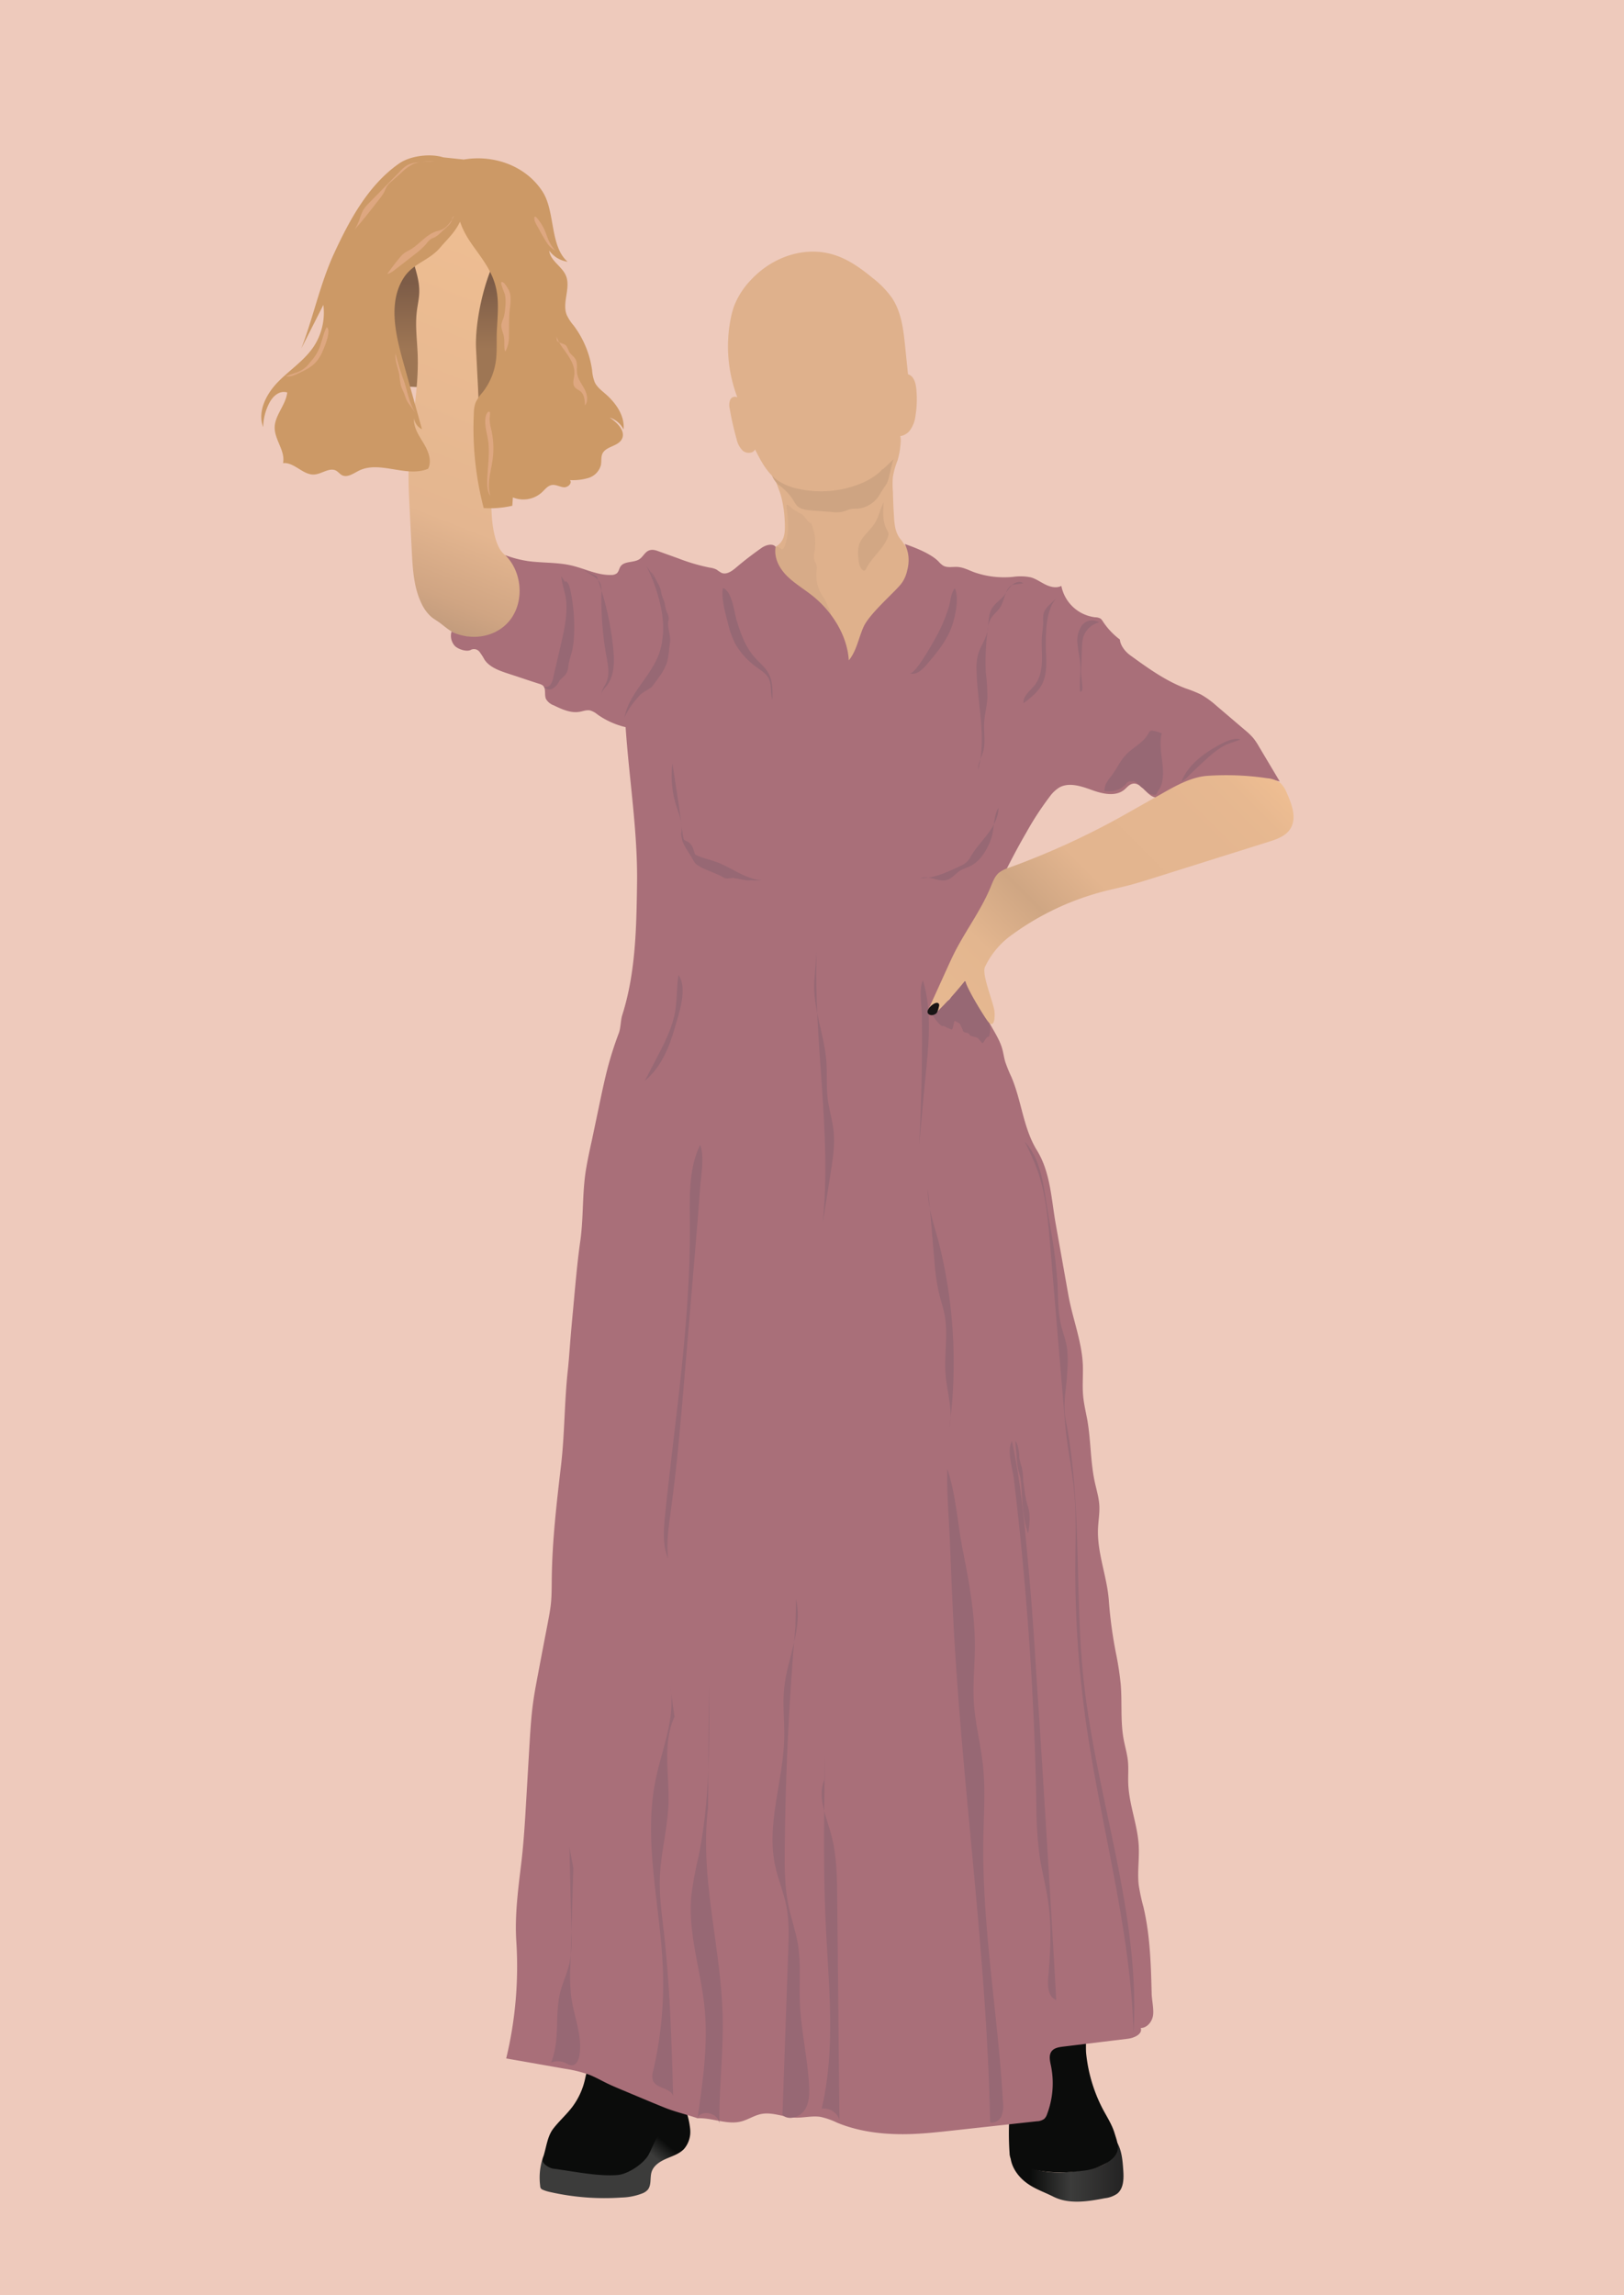 <svg xmlns="http://www.w3.org/2000/svg" xmlns:xlink="http://www.w3.org/1999/xlink" viewBox="0 0 595.28 841.01"><defs><style>.cls-1{fill:#eecabc;}.cls-2{fill:#588681;}.cls-3{fill:#dfb18c;}.cls-4,.cls-5,.cls-6{fill:#cea482;}.cls-5{opacity:0.76;}.cls-6{opacity:0.43;}.cls-7{fill:url(#Unbenannter_Verlauf_207);}.cls-8{fill:url(#Unbenannter_Verlauf_199);}.cls-9{fill:#0b0c0b;}.cls-10{fill:url(#Unbenannter_Verlauf_190);}.cls-11{fill:url(#Unbenannter_Verlauf_40);}.cls-12{fill:#a96f79;}.cls-13{fill:#976874;}.cls-14{fill:#b56361;}.cls-15{fill:url(#Unbenannter_Verlauf_15);}.cls-16{fill:url(#Unbenannter_Verlauf_15-2);}.cls-17{fill:#966874;}.cls-18{fill:#c96;}.cls-19{fill:#dea780;}.cls-20{fill:url(#Unbenannter_Verlauf_55);}.cls-21{fill:#191515;}</style><linearGradient id="Unbenannter_Verlauf_207" x1="377.06" y1="796.01" x2="438.75" y2="796.01" gradientUnits="userSpaceOnUse"><stop offset="0.01" stop-color="#0b0c0b"/><stop offset="0.25" stop-color="#3c3c3b"/><stop offset="0.81" stop-color="#111011"/></linearGradient><linearGradient id="Unbenannter_Verlauf_199" x1="252.48" y1="757.26" x2="230.64" y2="782.5" gradientUnits="userSpaceOnUse"><stop offset="0.8" stop-color="#0b0c0b"/><stop offset="1" stop-color="#3c3c3b"/></linearGradient><linearGradient id="Unbenannter_Verlauf_190" x1="163.94" y1="127.83" x2="163.8" y2="73" gradientUnits="userSpaceOnUse"><stop offset="0" stop-color="#9e7654"/><stop offset="0.44" stop-color="#7d5c47"/></linearGradient><linearGradient id="Unbenannter_Verlauf_40" x1="141.82" y1="229.28" x2="199.57" y2="82.13" gradientUnits="userSpaceOnUse"><stop offset="0" stop-color="#ba9679"/><stop offset="0.11" stop-color="#d0a583"/><stop offset="0.28" stop-color="#e4b690"/><stop offset="1" stop-color="#efbe92"/></linearGradient><linearGradient id="Unbenannter_Verlauf_15" x1="352.14" y1="374.36" x2="352.14" y2="374.36" gradientUnits="userSpaceOnUse"><stop offset="0.31" stop-color="#b56361"/><stop offset="0.56" stop-color="#a45859"/><stop offset="1" stop-color="#945559"/></linearGradient><linearGradient id="Unbenannter_Verlauf_15-2" x1="351.03" y1="372.08" x2="351.03" y2="372.08" xlink:href="#Unbenannter_Verlauf_15"/><linearGradient id="Unbenannter_Verlauf_55" x1="350.32" y1="381.23" x2="457.01" y2="274.54" gradientUnits="userSpaceOnUse"><stop offset="0" stop-color="#e7b991"/><stop offset="0.21" stop-color="#e3b68f"/><stop offset="0.37" stop-color="#cfa683"/><stop offset="0.52" stop-color="#e3b58f"/><stop offset="0.78" stop-color="#e4b690"/><stop offset="0.91" stop-color="#e7b890"/><stop offset="1" stop-color="#efbe92"/></linearGradient></defs><g id="Hintergrund"><rect class="cls-1" width="595.28" height="841.01"/><path class="cls-2" d="M185.45,203.7"/></g><g id="Hals"><path class="cls-3" d="M287.64,190.89c.18,4.17.18,7.42-3.42,9.54-1.15,4.6.85,12.89,4.85,16.23s7.67,7.63,12.94,10.15c1.2.58,2.95.15,3.54,1.34.7,1.4,1.67,2.65,2.43,4,1.71,3.09,1.41,11.11,2,14.6,3.59-4.28,4.8-15,8.3-19.39.76-.93,2.9,1.42,3.09.23.1-.68,1.25.81,1.62.23a35.84,35.84,0,0,1,4-4.34c2.5-1.1,3-2.39,4.68-4.56.53-.71-.55-2.64.22-3.08.56-.32-.65-1.85-.13-2.23a3.86,3.86,0,0,0,1.21-2.29,22.36,22.36,0,0,0,.26-9,8.34,8.34,0,0,0-1.62-2.59c-.41-.56-.9-1.39-1.28-1.83-2.29-2.67-2.45-5.68-2.67-9.19q-.27-4.28-.36-8.54a31.22,31.22,0,0,1,0-5.47,31.2,31.2,0,0,1,1.67-5.92,25.42,25.42,0,0,0,1.06-5.48c.25-2,.26-4.3-1.13-5.77-1.91-2-5.2-1.37-7.89-.64a139.79,139.79,0,0,1-18.47,3.71c-4.45.58-9.1,1-13,3.26s-6.47,6.65-5.5,11.13c.54,2.45,1.76,4.78,2.37,7.24A43.82,43.82,0,0,1,287.64,190.89Z"/></g><g id="hals_schatten" data-name="hals schatten"><path class="cls-4" d="M285.45,177.74A19.71,19.71,0,0,1,290.6,183a16.74,16.74,0,0,0,1.42,2.19c1.33,1.48,3.52,1.72,5.51,1.87l7.37.56a12.51,12.51,0,0,0,4-.11c1.07-.26,2.07-.81,3.17-1a23.13,23.13,0,0,1,2.5-.13,10.55,10.55,0,0,0,8.12-5.55c.6-1.07,1.64-2.49,2.28-3.53,1-1.6,1.83-7.57,2.61-9,.08-.16-3.64,3.5-4,3.67s-1.24-.7-1.66-.75c-9.25-.93-18.53,4.48-27.59,2.4-1.74-.4-3.41-1.07-5.14-1.49a19,19,0,0,0-4.31-.56,2.34,2.34,0,0,0-1.63.43C281.69,173.4,284.4,177,285.45,177.74Z"/><path class="cls-5" d="M319.84,192.88c-1.77,2.26-4.19,4.18-5,6.94a13.28,13.28,0,0,0-.18,4.83c.13,1.52.34,3.2,1.49,4.2a.9.9,0,0,0,.68.27c.35-.05.54-.41.69-.72,2.08-4.3,6.43-7.29,8-11.79a2.71,2.71,0,0,0,.19-.93,3.49,3.49,0,0,0-.59-1.49c-1.66-3-1.46-6.69-1.21-10.13C322.42,187,322,190.18,319.84,192.88Z"/><path class="cls-6" d="M288.73,189.28c0,.62.07,1.09.1,1.74s.07,1.31.07,1.92a19.32,19.32,0,0,1-.23,3.07c-.29,1.9-1.08,5.3-2,5.3-.34,0-.43-.47-1.25-.76-.32-.11-.86-.31-1.19-.12-.82.47-.16,3.27.43,5a11.55,11.55,0,0,0,1.73,3.59c1.65,2.4,3,7.71,5,6.84,1.11-.48,2-1,2.91-.16,2.3,2.12,7.88,7.52,10.21,9.62.37-.38-2.19-5.77-2.51-6.19A14,14,0,0,1,299.34,209a4.6,4.6,0,0,0,0-1.81,10,10,0,0,0-.66-1.41c-.61-1.38-.23-3,0-4.46a17.86,17.86,0,0,0-1.39-9.57c-1.37-.35-1.94-2.13-3-3a8.48,8.48,0,0,0-1.51-.9,15.62,15.62,0,0,1-3.69-2.66c-.15-.15-.53-.29-.68-.17s-.08.21-.08.27a10.19,10.19,0,0,0,.11,1.5A20.91,20.91,0,0,1,288.73,189.28Z"/><path class="cls-4" d="M285.7,193.72"/><path class="cls-4" d="M285.61,186.23"/><path class="cls-4" d="M284,199"/></g><g id="schuhsohle"><path class="cls-7" d="M409.54,785.21c1.66,3,1.94,6.49,2.18,9.89.23,3.12.24,6.77-2.18,8.76a9.84,9.84,0,0,1-4.53,1.68c-6.31,1.22-13.15,2.32-18.89-.56-3.62-1.83-7.18-2.92-10.35-5.45s-5.59-6.36-5.41-10.41a17.86,17.86,0,0,0,9.65,6c6.36,1.71,13.11.94,19.56-.35,2.35-.47,4.79-1.06,6.58-2.65S408.84,787.67,409.54,785.21Z"/><path class="cls-8" d="M198,801a1.67,1.67,0,0,0,.3,1,1.58,1.58,0,0,0,.58.41,13.69,13.69,0,0,0,2.81.88,90.13,90.13,0,0,0,26.2,2,22.36,22.36,0,0,0,7.7-1.57,5.14,5.14,0,0,0,1.79-1.22c1.52-1.74.77-4.47,1.49-6.67.78-2.36,3.14-3.8,5.43-4.79s4.78-1.77,6.48-3.6a9.66,9.66,0,0,0,2.22-7.05,28.67,28.67,0,0,0-1.72-7.39c-.13-.39-.35-.86-.76-.87s-.66.4-.84.75a16.47,16.47,0,0,1-7.87,7.46,14,14,0,0,0-2.73,1.37c-3,2.24-2.44,7-4.66,9.94-2.05,2.75-5.85,3.35-9.26,3.73a34.55,34.55,0,0,1-7.25.32c-1.57-.16-3.12-.52-4.69-.69-3-.32-6.13.05-8.9-1.13a12.33,12.33,0,0,1-3.34-2.29c-1.12-1-1.71-1.68-2.27,0A23.12,23.12,0,0,0,198,801Z"/></g><g id="schuhe"><path class="cls-9" d="M209.72,772.16c-2.12,2.79-4.79,5.13-6.93,7.91s-2.5,6.68-3.55,10a3.71,3.71,0,0,0-.36,1.56c0,1.39,2.55,2.91,3.93,3.09,7.16.92,16.38,2.92,23.57,2.32,3.88-.32,9.75-4.24,11.51-7.7.9-1.77,2-4.48,3-6.22,1.29-2.39,2.24-1.43,4.64-2.69s5.55-4.72,5.73-7.43c.15-2.21-3.63-4.41-5.52-5.55a21.68,21.68,0,0,0-6.27-2.11,74,74,0,0,1-10.69-3.45c-3.16-1.28-6.5-3.82-9.86-4.42-3.6-.64-3.82,1.55-4.49,4.51A26.56,26.56,0,0,1,209.72,772.16Z"/><path class="cls-9" d="M404.21,772.84c1.54,2.9,3.37,5.69,4.33,8.84s2.12,5.74.14,8.36c-2.21,2.91-7.35,4.86-11,5.35-8.52,1.16-17.61,1.18-25.25-2.78a4.5,4.5,0,0,1-1.9-1.54,4.74,4.74,0,0,1-.47-2.05c-1.09-15.6,1.55-31.25,5.45-46.39.94-3.65,2.11-7.52,5-9.87a6,6,0,0,1,4.55-1.46c2.09.33,3.62,2.09,5,3.73,2.21,2.71,5.31,5.52,7,8.55,1.47,2.61.8,5.93,1.07,8.9A56.44,56.44,0,0,0,404.21,772.84Z"/></g><g id="Haare"><path class="cls-3" d="M275.31,102.53a29.18,29.18,0,0,0-6.16,9.45,30.07,30.07,0,0,0-1.3,4.75,52.4,52.4,0,0,0,2.43,28.88,1.91,1.91,0,0,0-2.66,1,5.37,5.37,0,0,0-.13,3.18A100.92,100.92,0,0,0,270,160.89a8.16,8.16,0,0,0,2.39,4.38c1.33,1,3.65.95,4.38-.57,2.12,4.21,4.38,8.59,8.23,11.31a20.33,20.33,0,0,0,6.77,2.93,38.68,38.68,0,0,0,24-1.85,25,25,0,0,0,5.89-3.44c4.07-3.15,5.19-8.92,6.22-14.11,1.89.84,4.21-.08,5.54-1.66a11.48,11.48,0,0,0,2.18-5.72,37.52,37.52,0,0,0,.23-10c-.23-2.05-1-4.47-3-5l-1-9.71c-.63-6.35-1.35-13-4.89-18.3a34.74,34.74,0,0,0-7.09-7.29c-3.75-3.08-7.71-6-12.23-7.8C296.24,89.51,283.47,93.75,275.31,102.53Z"/></g><g id="perücke_2" data-name="perücke 2"><path class="cls-10" d="M142.26,95.39c-2,3.16-4.13,6.43-4.69,10.15a42.1,42.1,0,0,0-.08,6.74c.06,6.28-1.56,12.57-.72,18.79a24.09,24.09,0,0,0,3.32,9.3,2.83,2.83,0,0,0,.77.91,3.08,3.08,0,0,0,1.85.36,149.07,149.07,0,0,1,16.64.69c4.16.4,8.4,1,12.1,2.93s7.07,5.11,11.16,4.7a8.84,8.84,0,0,0,6.55-4.84,20.65,20.65,0,0,0,2-8.18,63.5,63.5,0,0,0-1.27-18.55c-1.57-7.22-4.42-14.32-4-21.69.08-1.41.41-3,1.66-3.68a54.12,54.12,0,0,1-8.15-11.75c-1.48-2.88-2.91-6.12-5.82-7.53-4.72-2.28-13,1.91-17.43,4.07C149.68,80.91,146,89.68,142.26,95.39Z"/></g><g id="arm_links" data-name="arm links"><path class="cls-11" d="M153.63,108.16c-.17,2-.62,4-.86,6.08-.61,5.2.13,10.45.33,15.69.51,14-3,28-3.32,42-.12,4.76.12,9.53.36,14.3l.81,15.9c.34,6.53.72,13.27,3.61,19.14a15,15,0,0,0,3.26,4.54c1.08,1,2.54,1.74,3.69,2.64,3.05,2.39,5.56,4.51,9.17,4.8,4,.31,6.67,2.29,9.8,1.48,6.77-1.76,9.31-10.46,9.7-11.81a23.72,23.72,0,0,0-2.45-16.76A8.56,8.56,0,0,0,186,204c-.49-.42-.7-.47-1.17-.84a8.31,8.31,0,0,1-1.91-2.49c-2.27-4.36-2.6-11-2.6-11l-.91-14c-.26-3.93-.52-7.86-1.17-11.74-.59-3.55-1.51-7.05-2.07-10.61a105,105,0,0,1-.94-11.07q-.37-7.17-.73-14.35c-.55-10.7,3.7-29.65,10.3-38.1-3.71-1.32-12.79-11.65-16.49-13-1.95-.69-5.86-.9-7.87-1.42-3.92-1-6.11,13.83-10.08,14.88C151,96.42,154.16,101.68,153.63,108.16Z"/></g><g id="KLeid"><path class="cls-12" d="M311.13,242c2.85-3.47,3.57-8.17,5.4-12.27,2.09-4.7,11.07-12.45,13.49-15.41a11.42,11.42,0,0,0,1.39-2.1,13,13,0,0,0,1.15-3.29A14.27,14.27,0,0,0,333,204a13.13,13.13,0,0,0-1.36-4.65c8.17,2.8,11.05,5.07,12.39,6.42a8.36,8.36,0,0,0,1.66,1.49c1.55.91,3.49.39,5.28.5,2.13.13,4.08,1.17,6.08,1.93a33.35,33.35,0,0,0,14.28,1.71,19.14,19.14,0,0,1,6.5.17c1.94.54,3.6,1.78,5.41,2.66s4,1.41,5.8.48a14.37,14.37,0,0,0,12.41,11.5,3.94,3.94,0,0,1,1.93.47,3.72,3.72,0,0,1,.9,1.07,26.34,26.34,0,0,0,6.21,6.6c.18,2.24,2,4.5,3.85,5.82,6.37,4.62,12.83,9.29,20.19,12.07a49.44,49.44,0,0,1,5.66,2.26,31.8,31.8,0,0,1,5.55,4l10.56,9a24.37,24.37,0,0,1,3.07,2.94,23.53,23.53,0,0,1,2.1,3.14c2.53,4.24,5.09,8.55,7.62,12.78a61.38,61.38,0,0,0-42.33,5,6.44,6.44,0,0,1-2.58.91c-3.67.14-5.74-6.06-9.26-5-1.15.34-1.91,1.39-2.84,2.15-3.2,2.6-7.92,1.51-11.79.11s-8.31-2.94-11.92-1a12.45,12.45,0,0,0-3.51,3.28,111.33,111.33,0,0,0-8.8,13.51c-6.66,11.38-12.35,24.36-19,35.74-2.12,3.62-4.39,7.87-5.46,10-3.35,6.6-5,14.43-10.31,19.63,1.65,2.4,4.67-.46,6.3-2.87s4.55-8.26,7.46-8.43c3.34-.18,4.65,7.4,5.56,10.62,1.41,5,5.32,9.29,6.74,14.27.45,1.6.66,3.25,1.13,4.85a52.44,52.44,0,0,0,2.27,5.57c3.72,8.74,4.34,18.74,9.33,26.83s5.25,17.77,6.9,27q2.32,13.05,4.64,26.09c1.54,8.66,5.06,17.25,5.31,26,.1,3.65-.24,7.33.11,11,.28,3,1,5.92,1.54,8.88,1.29,7.42,1.1,15,2.67,22.4.64,3,1.57,5.89,1.72,8.91.14,2.78-.38,5.55-.49,8.32-.39,9.08,3.45,17.82,4,26.89A161,161,0,0,0,409.09,606a110.86,110.86,0,0,1,1.72,11.3c.54,6.67-.15,13.45,1.05,20,.5,2.72,1.32,5.39,1.59,8.14s0,5.52.12,8.28c.3,7.65,3.41,15,3.83,22.59.27,4.82-.54,9.68,0,14.48a73.23,73.23,0,0,0,1.75,8.11c2.44,10.38,2.73,21.12,3,31.78.06,2.3.87,5.73.48,8s-2.19,4.46-4.48,4.49c.72,2.25-2.41,3.65-4.76,3.94L389.64,750c-1.53.19-3.24.47-4.17,1.71-1.09,1.44-.62,3.47-.25,5.24a32,32,0,0,1-1.42,17.82,4.18,4.18,0,0,1-1,1.67,4.7,4.7,0,0,1-2.72.91l-30.68,3.37c-4.8.53-9.61,1.06-14.44,1.27-9.55.41-19.31-.48-28.14-4.13a27,27,0,0,0-6-2.11c-3.13-.51-6.33.4-9.5.26-4.16-.18-8.28-2.14-12.36-1.31-2.55.52-4.78,2.08-7.29,2.72-5.22,1.33-10.62-1.44-16-1.17-4-1.42-8.12-2.31-12-3.88-3.35-1.35-6.67-2.74-10-4.14l-6.21-2.6c-1.65-.7-3.3-1.39-4.91-2.17-2.23-1.08-4.39-2.33-6.71-3.22a47.72,47.72,0,0,0-8.86-2.15l-21.43-3.77a143.89,143.89,0,0,0,3.7-43c-.62-9.42.74-19.53,1.86-28.9.88-7.45,1.32-14.94,1.76-22.43l1.14-19.4c.27-4.47.53-9,1-13.41.34-3.08.8-6.15,1.36-9.2,1.44-7.75,2.94-15.57,4.43-23.31.44-2.34.89-4.69,1.14-7.06.31-3.05.27-6.12.31-9.19.17-13.84,1.78-27.61,3.39-41.36,1.36-11.64,1.22-23.35,2.5-35,.33-3,.54-6.06.78-9.09.34-4.45.75-8.9,1.17-13.34.2-2.16.39-4.32.59-6.48.57-6.06,1.13-12.14,2-18.17,1.29-8.92.66-18,2.19-26.87.57-3.3,1.26-6.59,2-9.87q1.44-6.84,2.87-13.67c.93-4.43,1.86-8.86,3-13.24a130.56,130.56,0,0,1,4.06-12.67c.77-2,.65-4.67,1.31-6.75,4.91-15.48,5.18-32,5.4-48.24.26-19-2.9-38.22-4.19-57.2a29.64,29.64,0,0,1-10.42-4.72,7.15,7.15,0,0,0-2.58-1.4c-1.29-.27-2.59.27-3.88.49-3.25.56-6.46-.91-9.43-2.35a5.39,5.39,0,0,1-2.89-2.37c-.68-1.59.16-3.81-1.16-4.92a3.63,3.63,0,0,0-1.27-.6c-2.91-.93-5.8-1.9-8.7-2.87l-3.07-1c-3.13-1.05-6.49-2.27-8.33-5a22.39,22.39,0,0,0-1.84-2.88,2.57,2.57,0,0,0-3.08-.75c-1.5.93-4.78-.18-6-1.45a5.55,5.55,0,0,1-1.17-5.19c7.54,3.7,17.1,2,21.92-4.87s3.77-17.29-2.22-23.15a41.17,41.17,0,0,0,8.43,2.19c5.28.71,10.7.39,15.89,1.61,4.88,1.14,9.55,3.63,14.55,3.45a3.16,3.16,0,0,0,2.06-.63c.69-.62.79-1.65,1.29-2.43,1.4-2.14,4.86-1.3,7-2.74,1.27-.87,1.94-2.52,3.36-3.12s2.73-.08,4,.39l6.78,2.44A70.23,70.23,0,0,0,260.1,208a7.84,7.84,0,0,1,2.57.74,19.48,19.48,0,0,0,1.74,1.16c1.83.83,3.84-.58,5.37-1.88,3-2.57,6.2-5,9.45-7.29,1.47-1,3.95-1.75,5.07-.35-.68,4.17,1.44,8.1,4.49,11s6.79,5,10,7.75C305.43,224.78,310.62,233.29,311.13,242Z"/><path class="cls-13" d="M251.43,310.85l1.9,3c.67,1.07,1.13,2.37,2.17,3.08,2.79,1.91,5.87,2.56,9.21,4.34a3.59,3.59,0,0,0,1.82.67c.71,0,1.4-.18,2.11-.2,2.21-.07,4.38,1.24,6.54.76a19.21,19.21,0,0,0-5-1,8.5,8.5,0,0,1-2.3-.31c-.87-.3-1.59-.94-2.45-1.3-1.54-.66-3.38-.35-4.86-1.12a22,22,0,0,1-2.61-2.12c-1.08-.78-2.14-1.3-2.57-2.56-.11-.32-.49-.75-.62-1.06-.21-.49-.66-.73-1-1.12a39.62,39.62,0,0,1-3.76-5.33C249.63,307.65,250.9,310,251.43,310.85Z"/><path class="cls-13" d="M209.39,217.91a64.07,64.07,0,0,1,1,15.33,29.94,29.94,0,0,1-.59,4.82c-.45,2-1.21,4-1.47,6a7.11,7.11,0,0,1-.39,1.94,5.22,5.22,0,0,1-1.17,1.74c-.47.65-2.79,2.42-3,2.87-.46-.19,1.85-2.92,1.91-3.41l.87-7.08c.3-2.42.6-4.85,1.14-7.23.68-3,1.76-5.95,1.46-9-.21-2.21-1.15-4.3-1.52-6.5-.17-1-.22-2.06-.38-3.08-.08-.53-.38-1.73.38-1.18C208.77,214,209.15,216.59,209.39,217.91Z"/><path class="cls-14" d="M185.45,203.78"/></g><g id="schatten_kleid_2" data-name="schatten kleid 2"><path class="cls-13" d="M413.08,286.79a7.14,7.14,0,0,1-2.07,2,9,9,0,0,1-4.73,1.18c-.6,0-1.09-.05-1.42-.07a5.9,5.9,0,0,1,.52-2.61,11.85,11.85,0,0,1,1.54-2.37c2.16-2.58,3.45-5.83,5.75-8.29,2.64-2.8,6.53-4.49,8.31-7.89a1.91,1.91,0,0,1,.75-.94,1.63,1.63,0,0,1,1,0,14.12,14.12,0,0,1,3.11.94c-1.4,5.53,1.16,11.39.29,17a8.79,8.79,0,0,1-1.88,4.45c-.12.2-.31.93-.6,1a2,2,0,0,1-1.06,0,5,5,0,0,1-1.23-.35,6.41,6.41,0,0,1-1.34-1,5.28,5.28,0,0,1-.73-.67,4.06,4.06,0,0,0-.82-.63c-.18-.15-.33-.29-.48-.43a12.45,12.45,0,0,0-1.3-1.24l-.38-.28a6.1,6.1,0,0,0-.76-.29.4.4,0,0,1-.16,0,.71.71,0,0,1-.17,0c-.39.18-.84,0-1.22,0"/><path class="cls-13" d="M372.65,533.83a30.85,30.85,0,0,0,.62,4.89c.26,1.11.64,2.19.85,3.31a19.61,19.61,0,0,1,.25,2.43l.29,4.25a66.38,66.38,0,0,0,1,8.9,35.07,35.07,0,0,0,1.21,4.38c.42-2.89.84-5.85.23-8.7-.23-1.1-.61-2.16-.88-3.26a28.1,28.1,0,0,1-.52-2.91l-.28-1.88c-.14-.93-.28-1.87-.36-2.81a30.25,30.25,0,0,0-.47-4.56,27.51,27.51,0,0,1-.91-3.31c-.08-.64-.05-1.29-.12-1.93-.1-1-.56-3.79-1.33-4.54C372.19,529.65,372.54,532.26,372.65,533.83Z"/><path class="cls-13" d="M238.41,209.41a7.36,7.36,0,0,1,1.66,2.31l1,1.9a10.82,10.82,0,0,1,1,2.14c.24.8.3,1.65.55,2.45s.64,1.52.88,2.31.31,1.88.58,2.79c.2.69.54,1.33.78,2a3.49,3.49,0,0,1,.18,2.11c-.45,1.58.12,3.24.36,4.86a15.76,15.76,0,0,1,.25,2.27,17.29,17.29,0,0,1-.29,2.48,38.24,38.24,0,0,1-.84,5.66,20.1,20.1,0,0,1-3.14,5.67l-1.66,2.33a6.32,6.32,0,0,1-1.08,1.28,7.12,7.12,0,0,1-1,.63,34.63,34.63,0,0,0-5.82,4.26c-.08-1,.89-1.63,1.34-2.47.17-.33.27-.7.44-1a5.11,5.11,0,0,1,.84-1.13l1.84-2.07a40.17,40.17,0,0,0,3.15-3.86,19.69,19.69,0,0,0,3.38-10.53,9.65,9.65,0,0,1,.48-3.87c-.3-2.29.3-4.55-.1-6.82-.32-1.83-1.25-3.53-1.41-5.38a6,6,0,0,0-.09-.85c-.15-.68-.62-1.28-.72-2-.23-1.71-1.1-3.36-1.33-5.07a2.15,2.15,0,0,0-.09-.44,1.61,1.61,0,0,0-.17-.28C239,210.55,238.79,210,238.41,209.41Z"/><path class="cls-13" d="M351.84,375.12c.06.23,1,2.1,1.06,2.33.15,1.42,1.91.49,2.53,1.77.31.62,2.61.77,3.09,1.27a15.74,15.74,0,0,0,1.57,1.77c.42.23,1.35-2.41,2.18-2.33.61.06.81-3.21.64-3.8a16.54,16.54,0,0,0-.63-1.69c-1.45-3.78-4.38-7.51-4.85-11.53a1.24,1.24,0,0,0-.11-.42,1.09,1.09,0,0,0-.24-.24l-2.89-2.45a1.68,1.68,0,0,0-.42-.27,1.22,1.22,0,0,0-1,.26c-1.63,1.07-2.49,2.95-3.51,4.6-.37.6-.77,1.17-1.16,1.75-.65,1-7.22,3-7.44,4.16.24.4,3.92,6.28,5.06,5.68.21-.11,3,1.43,3.19,1.29.54-.4.63-2.68,1.05-3.21"/><path class="cls-15" d="M352.14,374.36"/><path class="cls-16" d="M351,372.08"/></g><g id="Schattenkleid"><path class="cls-13" d="M244.9,233.62a26.16,26.16,0,0,1-2,10c-3.28,7.3-10.93,12-14,19.37,1.51-8.5,9.11-14.58,12.34-22.58,2.33-5.77,2.25-12.28.91-18.36a62.09,62.09,0,0,0-5.21-14.65A43,43,0,0,1,244.9,233.62Z"/><path class="cls-13" d="M336.91,419.72l1.64-18.18c1.2-13.17,3.83-29.43-.27-42.28-1.58,3.55-.39,9.07-.35,12.91q.09,7.88,0,15.74Q337.77,403.82,336.91,419.72Z"/><path class="cls-13" d="M299.34,348.7c-1.19,33.24,5.67,66.57,2.21,99.64l3-19c.78-5,1.55-10,1-15-.42-3.84-1.61-7.56-2.11-11.38-.61-4.65-.18-9.38-.53-14-.76-10-5.09-19.67-4.41-29.68"/><path class="cls-13" d="M375.57,418.34a103.74,103.74,0,0,1,4.33,9.48c3.37,8.93,4.2,18.59,5,28.11q2.75,32.74,5.5,65.5c.75,8.9,2.53,16.6,3.37,25.49.78,8.31.45,16.67.39,25a399.37,399.37,0,0,0,4,59.94c5.43,37.81,16.29,75,17.33,113.16,2.63-43.76-13.75-86.3-18.34-129.9-3.31-31.51-.46-63.63-6.51-94.73-1.18-6.07.34-11.61.56-17.8a45.74,45.74,0,0,0-.07-8.52c-.42-2.91-1.53-5.68-2.21-8.54-1.21-5.08-1-10.37-1.32-15.58a179,179,0,0,0-2.43-19.29l-1.77-10.88C382.2,432.16,380.89,424,375.57,418.34Z"/><path class="cls-13" d="M379.87,660.81A153.2,153.2,0,0,0,381,679.73c.84,5.8,2.4,11.49,3.23,17.3,1.31,9.18.78,18.51,0,27.75-.26,3.11,0,7.1,2.93,8.13-1.79-32.59-3.83-65.16-5.87-97.74L380,615.71c-.79-12.6-1.58-25.19-2.7-37.76-1.48-16.54-2.85-33.62-6.38-49.86-1.94,3.4.22,9.86.68,13.68q1,8.24,1.87,16.47,1.8,17,3.12,34.12Q379.24,626.53,379.87,660.81Z"/><path class="cls-13" d="M348.23,565.82c.43,10.84.86,21.69,1.46,32.52,3.36,59.86,12.09,119.4,13.23,179.35,1.64.54,3.44-.65,4.17-2.21a10.49,10.49,0,0,0,.56-5.08c-1.82-32.31-7.76-64.41-7.2-96.76.16-8.93.81-17.89-.15-26.77-.82-7.69-2.85-15.23-3.33-22.94-.42-6.71.32-13.43.37-20.15.08-12.18-2.14-24.2-4.5-36.09-1.88-9.52-2.47-20.23-5.61-29.38C347,547.4,347.86,556.7,348.23,565.82Z"/><path class="cls-13" d="M291.79,586c2.54,10.68-3.15,21.44-4.32,32.35-.66,6.16.13,12.38,0,18.57-.35,15.65-6.6,31.28-3.38,46.6,1.08,5.13,3.2,10,4.2,15.16s.82,10.63.64,16l-2.12,60.41c2.38,2.07,6.4.75,8.14-1.88s1.79-6,1.61-9.16c-.58-10.23-3-20.3-3.39-30.54-.25-7,.46-14.08-.69-21-.79-4.75-2.44-9.32-3.43-14-1.45-6.91-1.47-14-1.4-21.11q.36-40.62,3.89-81.13"/><path class="cls-13" d="M302.43,642.46c-.36,21-.73,42.11.27,63.13,1.07,22.44,3.65,45.26-1.52,67.12a6.14,6.14,0,0,1,6.51,4l-.81-81.33c-.08-7.79-.17-15.69-2.23-23.21-1.8-6.6-5.1-13.6-2.51-19.93"/><path class="cls-13" d="M208.72,676.85l.72,30.82a47.75,47.75,0,0,1-.7,11.77c-.82,3.6-2.47,7-3.37,10.56-2.13,8.45,0,17.77-3.37,25.82a6.86,6.86,0,0,1,5.49.26,5.1,5.1,0,0,0,2,.78c1.61.07,2.55-1.79,2.84-3.38,1.33-7.21-1.94-14.4-2.94-21.66a70.55,70.55,0,0,1-.3-11.81l1.07-35.44"/><path class="cls-13" d="M245.61,617.82c2.2,11.47-2.93,22.89-5.28,34.33-4.73,23,1.92,46.75,2.68,70.27a140.36,140.36,0,0,1-3.57,36.37,6,6,0,0,0-.1,3.64c1.23,3,6.4,2.6,7.4,5.64-.58-20.19-1.16-40.41-3.45-60.48-.73-6.41-1.64-12.84-1.42-19.29.3-9.19,2.86-18.2,3.16-27.39.35-10.72-2.29-22.08,2.22-31.81"/><path class="cls-13" d="M259.87,617.33c.21,21.07.4,42.34-3.82,63a135.4,135.4,0,0,0-2.64,14.37c-1.3,13.75,3.48,27.29,4.85,41,1.33,13.37-.6,26.83-2.52,40.13,2.14-3,7.88-1.14,7.93,2.51-.12-13.08,1.52-26.14,1.23-39.22-.56-25.65-8.52-51.15-5.36-76.62"/><path class="cls-13" d="M252.88,449.69c.16,35.32-5.51,70.36-9.09,105.49-.54,5.35-1,11,1.1,15.92-.69-5.8.21-11.66,1-17.45,2.29-16.68,3.7-33.47,5.11-50.25l3.65-43.27c.7-8.35,1.4-16.69,2-25.05.33-4.69,1.65-11.12,0-15.58C252.17,428.62,252.84,439.79,252.88,449.69Z"/><path class="cls-17" d="M266.85,228.46a32.39,32.39,0,0,0,2.68,7.5,27.34,27.34,0,0,0,8.27,8.86c1.49,1.08,3.11,2.15,3.95,3.8,1.21,2.35.52,5.25,1.38,7.75.09-3.31.14-6.8-1.46-9.69-1.24-2.23-3.32-3.84-5-5.74-3.4-3.8-5.14-8.64-6.61-13.44-.92-3-1.69-10.9-5.07-12C264.34,219.53,265.86,224.54,266.85,228.46Z"/><path class="cls-13" d="M333.44,246.66c2.29,1,4.61-1.2,6.31-3.19,3.75-4.4,7.6-9,9.42-14.73,1.08-3.4,2.4-9.81.85-13.12-1.49,1.6-1.58,4.61-2.21,6.76a57,57,0,0,1-3.72,9.22C343.15,233.48,335.49,247.53,333.44,246.66Z"/><path class="cls-13" d="M449.83,271.58a20.45,20.45,0,0,0-2.27,1.07c-6,3.16-11.92,7.38-14.47,13.66a6.11,6.11,0,0,0,2.24-1.64q3.33-3.3,6.82-6.46a39,39,0,0,1,5.61-4.41c2.2-1.33,4.6-1.9,6.93-2.79C453.3,270.42,451.23,271,449.83,271.58Z"/><path class="cls-13" d="M402.89,228.08a8.09,8.09,0,0,0-5.85,5.54,16.12,16.12,0,0,0-.44,3.73l-.33,8.24c-.07,1.77.41,4.77.5,6.54,0,.62-.26,1.52-.86,1.33-.31-3.54.3-7.11,0-10.65-.2-2.36-.8-4.67-.95-7a9.71,9.71,0,0,1,1.68-6.72A4.82,4.82,0,0,1,402.89,228.08Z"/><path class="cls-13" d="M384.4,221.93a7.36,7.36,0,0,0-1.76,2.53,10.94,10.94,0,0,0-.27,3.48c0,1.76-.32,3.5-.45,5.25-.23,3.06.12,6.14,0,9.21s-.74,6.25-2.64,8.66c-1.66,2.1-4.39,4-4.08,6.62,2.63-2,5.35-4.11,6.83-7.07s1.55-6.6,1.45-10a72.56,72.56,0,0,1,.22-12.07c.43-3.14,1.35-7.2,3.68-9.49C386.38,220,385.36,220.93,384.4,221.93Z"/><path class="cls-13" d="M375.08,213.76c-1.24-1-3.13-.37-4.26.72a41.66,41.66,0,0,0-2.79,3.8c-1.34,1.63-3.27,2.76-4.37,4.56-1.65,2.67-1.1,6.11-1.89,9.15-.69,2.7-2.43,5-3.22,7.69a19.73,19.73,0,0,0-.59,6.13c.27,12.13,3.79,24.49.59,36.2-.18-2.29,1.2-4.37,1.83-6.58.93-3.26.22-6.74.35-10.13s1.07-6.56,1.22-9.87a79.31,79.31,0,0,0-.61-9.1,88.79,88.79,0,0,1,.55-14.39,12.35,12.35,0,0,1,1.22-5.11c.94-1.65,2.58-2.79,3.58-4.39,1.64-2.61,1.59-6.41,4.18-8.08"/><path class="cls-13" d="M213.77,208.76l3.16,2a7.74,7.74,0,0,1,3.07,2.9,8,8,0,0,1,.46,3.58,118.63,118.63,0,0,0,1.85,23.42c.58,3.18,1.25,6.59-.11,9.52-.7,1.51-1.95,3-1.63,4.62-.25-1.25.83-2.31,1.64-3.29,3.06-3.72,3.06-9,2.58-13.83a108.12,108.12,0,0,0-6.08-26.51"/><path class="cls-13" d="M240.66,387.81l-4.3,8.27c5.92-4.91,9-12.29,11-19.5,1.47-5.12,4.85-14.49,1.31-19.28-.78,5.1-.34,10.32-1.61,15.42C245.74,378.05,243.18,383,240.66,387.81Z"/><path class="cls-13" d="M342.51,462.15a80.4,80.4,0,0,0,1.56,11.27c.68,2.9,1.68,5.72,2.22,8.64,1.29,7.13-.26,14.48.32,21.7.53,6.52,2.79,13.09,1.38,19.48a180.27,180.27,0,0,0-3.57-66.7c-1.66-6.76-4.4-13.73-4.32-20.77C341.1,444.53,341.72,453.36,342.51,462.15Z"/><path class="cls-13" d="M366,296c0,3.41-1.74,6.6-3.77,9.35s-4.44,5.24-6.19,8.17a11.89,11.89,0,0,1-1.42,2.12,9.19,9.19,0,0,1-2.89,1.84c-4.57,2.16-9.33,4.37-14.38,4.36,3.41-1.32,7.18,2,10.46.35,1.63-.8,2.77-2.37,4.34-3.28a34.16,34.16,0,0,1,3.16-1.36c3.89-1.76,6.29-5.74,7.83-9.72S363.85,299.69,366,296Z"/><path class="cls-13" d="M246.49,279.78a36.58,36.58,0,0,0,1.33,15.32c1,3.15,2.38,6.33,2,9.59a3.83,3.83,0,0,0,.09,2.28c.48.92,1.67,1.13,2.53,1.71,1.84,1.23,1.9,3.86,2.85,5.86,1.23,2.58,4,4.06,6.64,5.1a43.93,43.93,0,0,0,17.45,3c-6.21-.44-11.35-4.87-17.23-6.92-3.65-1.27-8-1.86-10.2-5-1.24-1.74-1.55-4-1.84-6.07l-1.21-9"/><path class="cls-13" d="M209.24,230.83c-.34,6.43-1.21,13-4.22,18.7a6.21,6.21,0,0,1-2.4,2.78,2.53,2.53,0,0,1-3.3-.69,2.12,2.12,0,0,0,2.46-.74,6.25,6.25,0,0,0,1-2.56l2.61-11.25c1.19-5.13,2.42-10.38,2.22-15.7-.13-3.52-1.51-6.7-1.88-10.12C209.79,216.3,209.55,224.73,209.24,230.83Z"/></g><g id="perücke"><path class="cls-18" d="M170,58.46c11.07-1.88,22.81,2.34,28.89,11.78,4.69,7.29,2.61,20,9.17,25.67a10.1,10.1,0,0,1-6.74-4.06c.37,3.68,4.62,5.7,6.09,9.1,1.92,4.47-1.45,9.86.3,14.4a16.81,16.81,0,0,0,2.54,3.91,35.31,35.31,0,0,1,6.78,16.37,15,15,0,0,0,1,4.51c.84,1.71,2.41,2.91,3.85,4.16,3.84,3.34,7.17,8,6.69,13.1a8.7,8.7,0,0,0-5.1-4.38c2.84,1.85,6.07,5.09,4.41,8-1.47,2.61-5.8,2.52-7.06,5.24-.59,1.28-.28,2.79-.56,4.17a6.78,6.78,0,0,1-4.56,4.72,20.17,20.17,0,0,1-6.8.78c1,1.11-.77,2.78-2.27,2.63s-2.91-1.08-4.39-.82-2.47,1.61-3.56,2.64A10.13,10.13,0,0,1,188,182.28l-.21,3.05a36.64,36.64,0,0,1-10.49.86,115.51,115.51,0,0,1-3.61-34.88,11.68,11.68,0,0,1,.65-3.81,16.53,16.53,0,0,1,2.59-3.77,23.85,23.85,0,0,0,4.75-10.91c.64-4,.23-8.11.47-12.17.56-9.61,1.13-15.3-3.9-23.51-3.6-5.87-7.41-9.38-9.62-15.91-1.91,4-4.41,6.13-7.28,9.5-4.16,4.88-9.91,5.68-13.37,11.08-5.72,8.92-3.06,20.58-.2,30.78l6.9,24.7a5.22,5.22,0,0,1-2.9-4c-.3,3.3,1.76,6.29,3.47,9.12s3.17,6.4,1.68,9.36c-7.91,3.37-17.66-3.11-25.37.71-2,1-4.23,2.67-6.21,1.65-.79-.41-1.34-1.19-2.11-1.63-2.42-1.35-5.19,1.17-8,1.38-4.15.32-7.37-4.6-11.5-4.16.94-4.41-3.06-8.48-3.06-13s4.13-8.33,4.6-12.91c-2.89-.81-5.26,1.33-6.63,4a20,20,0,0,0-2.19,8.71c-2.16-5.68,1.09-12.05,5.31-16.42s9.51-7.76,13-12.77a22.62,22.62,0,0,0,3.76-15.59l-8.06,15.9c4.4-11.47,6.87-23.66,12-34.81,5.75-12.42,12.57-25,23.76-32.87,4.13-2.9,11.47-3.8,16.28-2.29"/></g><g id="Haare_schatten-2" data-name="Haare schatten"><path class="cls-19" d="M200.24,88.59a8.29,8.29,0,0,0,3.35,3.27,14.88,14.88,0,0,1-2.72-4.32c-.35-.86-.62-1.75-1-2.61a16.75,16.75,0,0,0-2-3.69c-.49-.68-2.08-3-2-1.11,0,1.22,1.33,3.1,1.88,4.18A44.84,44.84,0,0,0,200.24,88.59Z"/><path class="cls-19" d="M179,162c.56,4.8-.33,9.65-.42,14.48,0,1.85.08,3.83,1.23,5.28-1.38-3.83-.12-8,.55-12a31,31,0,0,0-.13-11.65c-.18-.81-.4-1.62-.54-2.43a15.56,15.56,0,0,1-.21-2.25c0-.39.28-2.15.07-2.39-.65-.71-1.35.85-1.47,1.39C177.35,155.53,178.63,159,179,162Z"/><path class="cls-19" d="M148.05,139.56c1.36,4,1.93,8.33,4.28,11.82L150,148.15a10.62,10.62,0,0,1-1-1.62,20,20,0,0,1-.75-2.05c-.41-1.09-1-2.11-1.32-3.23a33.17,33.17,0,0,1-.54-3.73c-.41-2.67-1.73-5.26-1.41-7.94A88,88,0,0,0,148.05,139.56Z"/><path class="cls-19" d="M117.66,125.74a16.5,16.5,0,0,1-4,7,9.89,9.89,0,0,1-5.53,3.95l-3.34,1.16c1.43.38,2.91-.25,4.25-.87,2.51-1.16,5.1-2.37,6.92-4.45a14.89,14.89,0,0,0,2.3-3.83c.62-1.39,3.35-7.75,1.49-8.78C118.76,121.63,118.3,123.89,117.66,125.74Z"/><path class="cls-19" d="M153.78,59.45a11.63,11.63,0,0,0-4.34,1,11.51,11.51,0,0,0-2.77,2.3L135.35,74.31a14.38,14.38,0,0,0-2.18,2.63,18.55,18.55,0,0,0-1.34,3.3,25.75,25.75,0,0,1-1.76,3.81c3.18-3.61,6.13-7.41,9.08-11.21a16.2,16.2,0,0,0,1.73-2.56,19.3,19.3,0,0,1,1-2.09,8.28,8.28,0,0,1,1.52-1.61l4-3.55a16.4,16.4,0,0,1,3.89-2.84c2.59-1.2,5.31-.75,8.05-1.06A36.83,36.83,0,0,0,153.78,59.45Z"/><path class="cls-19" d="M203.94,123.24a18.34,18.34,0,0,0,2.69,4.75c2,2.8,4.24,5.88,3.9,9.3-.16,1.55-.8,3.27.11,4.52.56.76,1.52,1.08,2.23,1.7,1.36,1.2,1.5,3.25,1.54,5.07,1.34-1.65.81-4.13-.17-6s-2.39-3.63-2.69-5.73c-.26-1.76.27-3.7-.62-5.24-.61-1.07-1.79-1.72-2.37-2.8a9.77,9.77,0,0,0-1-2.08c-.89-1-2.63-.85-3.4-1.92"/><path class="cls-19" d="M166.46,79a12.76,12.76,0,0,1-2.43,3.6,6.8,6.8,0,0,1-2.2,1.61,17.4,17.4,0,0,1-1.74.52c-3.86,1.17-6.38,4.87-9.89,6.87a18.36,18.36,0,0,0-2.11,1.22,10.56,10.56,0,0,0-1.65,1.69q-2.37,2.87-4.5,5.92a8,8,0,0,0,2.92-1.66q3.51-2.7,7-5.43a28.67,28.67,0,0,0,4.42-4A7,7,0,0,1,158,87.57c.44-.27.94-.41,1.4-.64a8.29,8.29,0,0,0,1.84-1.4l2.52-2.32c1-.89,2-1.95,1.95-3.26"/><path class="cls-19" d="M185.12,108.11a15.61,15.61,0,0,1,.07,4.58,15.49,15.49,0,0,1-.63,3.83,11.92,11.92,0,0,0-.76,2.3c-.2,1.52.6,3,.89,4.47s.07,3,.24,4.51a2,2,0,0,0,.31,1,11.23,11.23,0,0,0,1.31-5.67c.11-3-.06-6.1.24-9.13.24-2.45.77-5-.12-7.29-.23-.59-2-3.87-2.88-3.32C183.27,103.66,185,107.46,185.12,108.11Z"/></g><g id="arm_rechts" data-name="arm rechts"><path class="cls-20" d="M425.48,291.06l-9.74,5.51q-2.65,1.51-5.33,3a284,284,0,0,1-40.35,18.33,11.72,11.72,0,0,0-4,2c-1.45,1.3-2.14,3.23-2.88,5-3.39,8.32-8.85,15.6-13,23.59-1.13,2.2-2.15,4.45-3.17,6.7l-6.61,14.54a1.81,1.81,0,0,0-.23,1.19c.32,1.15,2.07,1,2.95.22a126,126,0,0,0,10.73-11.88c0,2.15,7.19,13.77,8.34,15.13,1.67,2,2.57.32,2.37-3.42-.16-3.13-4.82-13.8-3.53-16.61a30.52,30.52,0,0,1,9-11.14,99.43,99.43,0,0,1,34.3-16.5c3.24-.85,6.51-1.53,9.74-2.37,2.95-.78,5.87-1.7,8.78-2.61l11.41-3.59,30.7-9.65c3-.94,6.21-2.05,7.94-4.67,2.53-3.85.7-8.95-1.19-13.15a10.19,10.19,0,0,0-2.4-3.75,9.58,9.58,0,0,0-4.91-1.75,101.52,101.52,0,0,0-22-.86C436.38,284.81,430.75,288.08,425.48,291.06Z"/></g><g id="fingernagel"><path class="cls-21" d="M342.62,367.69a2,2,0,0,1,.82-.2.87.87,0,0,1,.72.39,1.35,1.35,0,0,1,0,1,9.63,9.63,0,0,1-.51,1.74,2.13,2.13,0,0,1-.48.77,2.61,2.61,0,0,1-1.08.53c-1.11.36-2.5-.36-2-1.71A5.42,5.42,0,0,1,342.62,367.69Z"/></g></svg>
